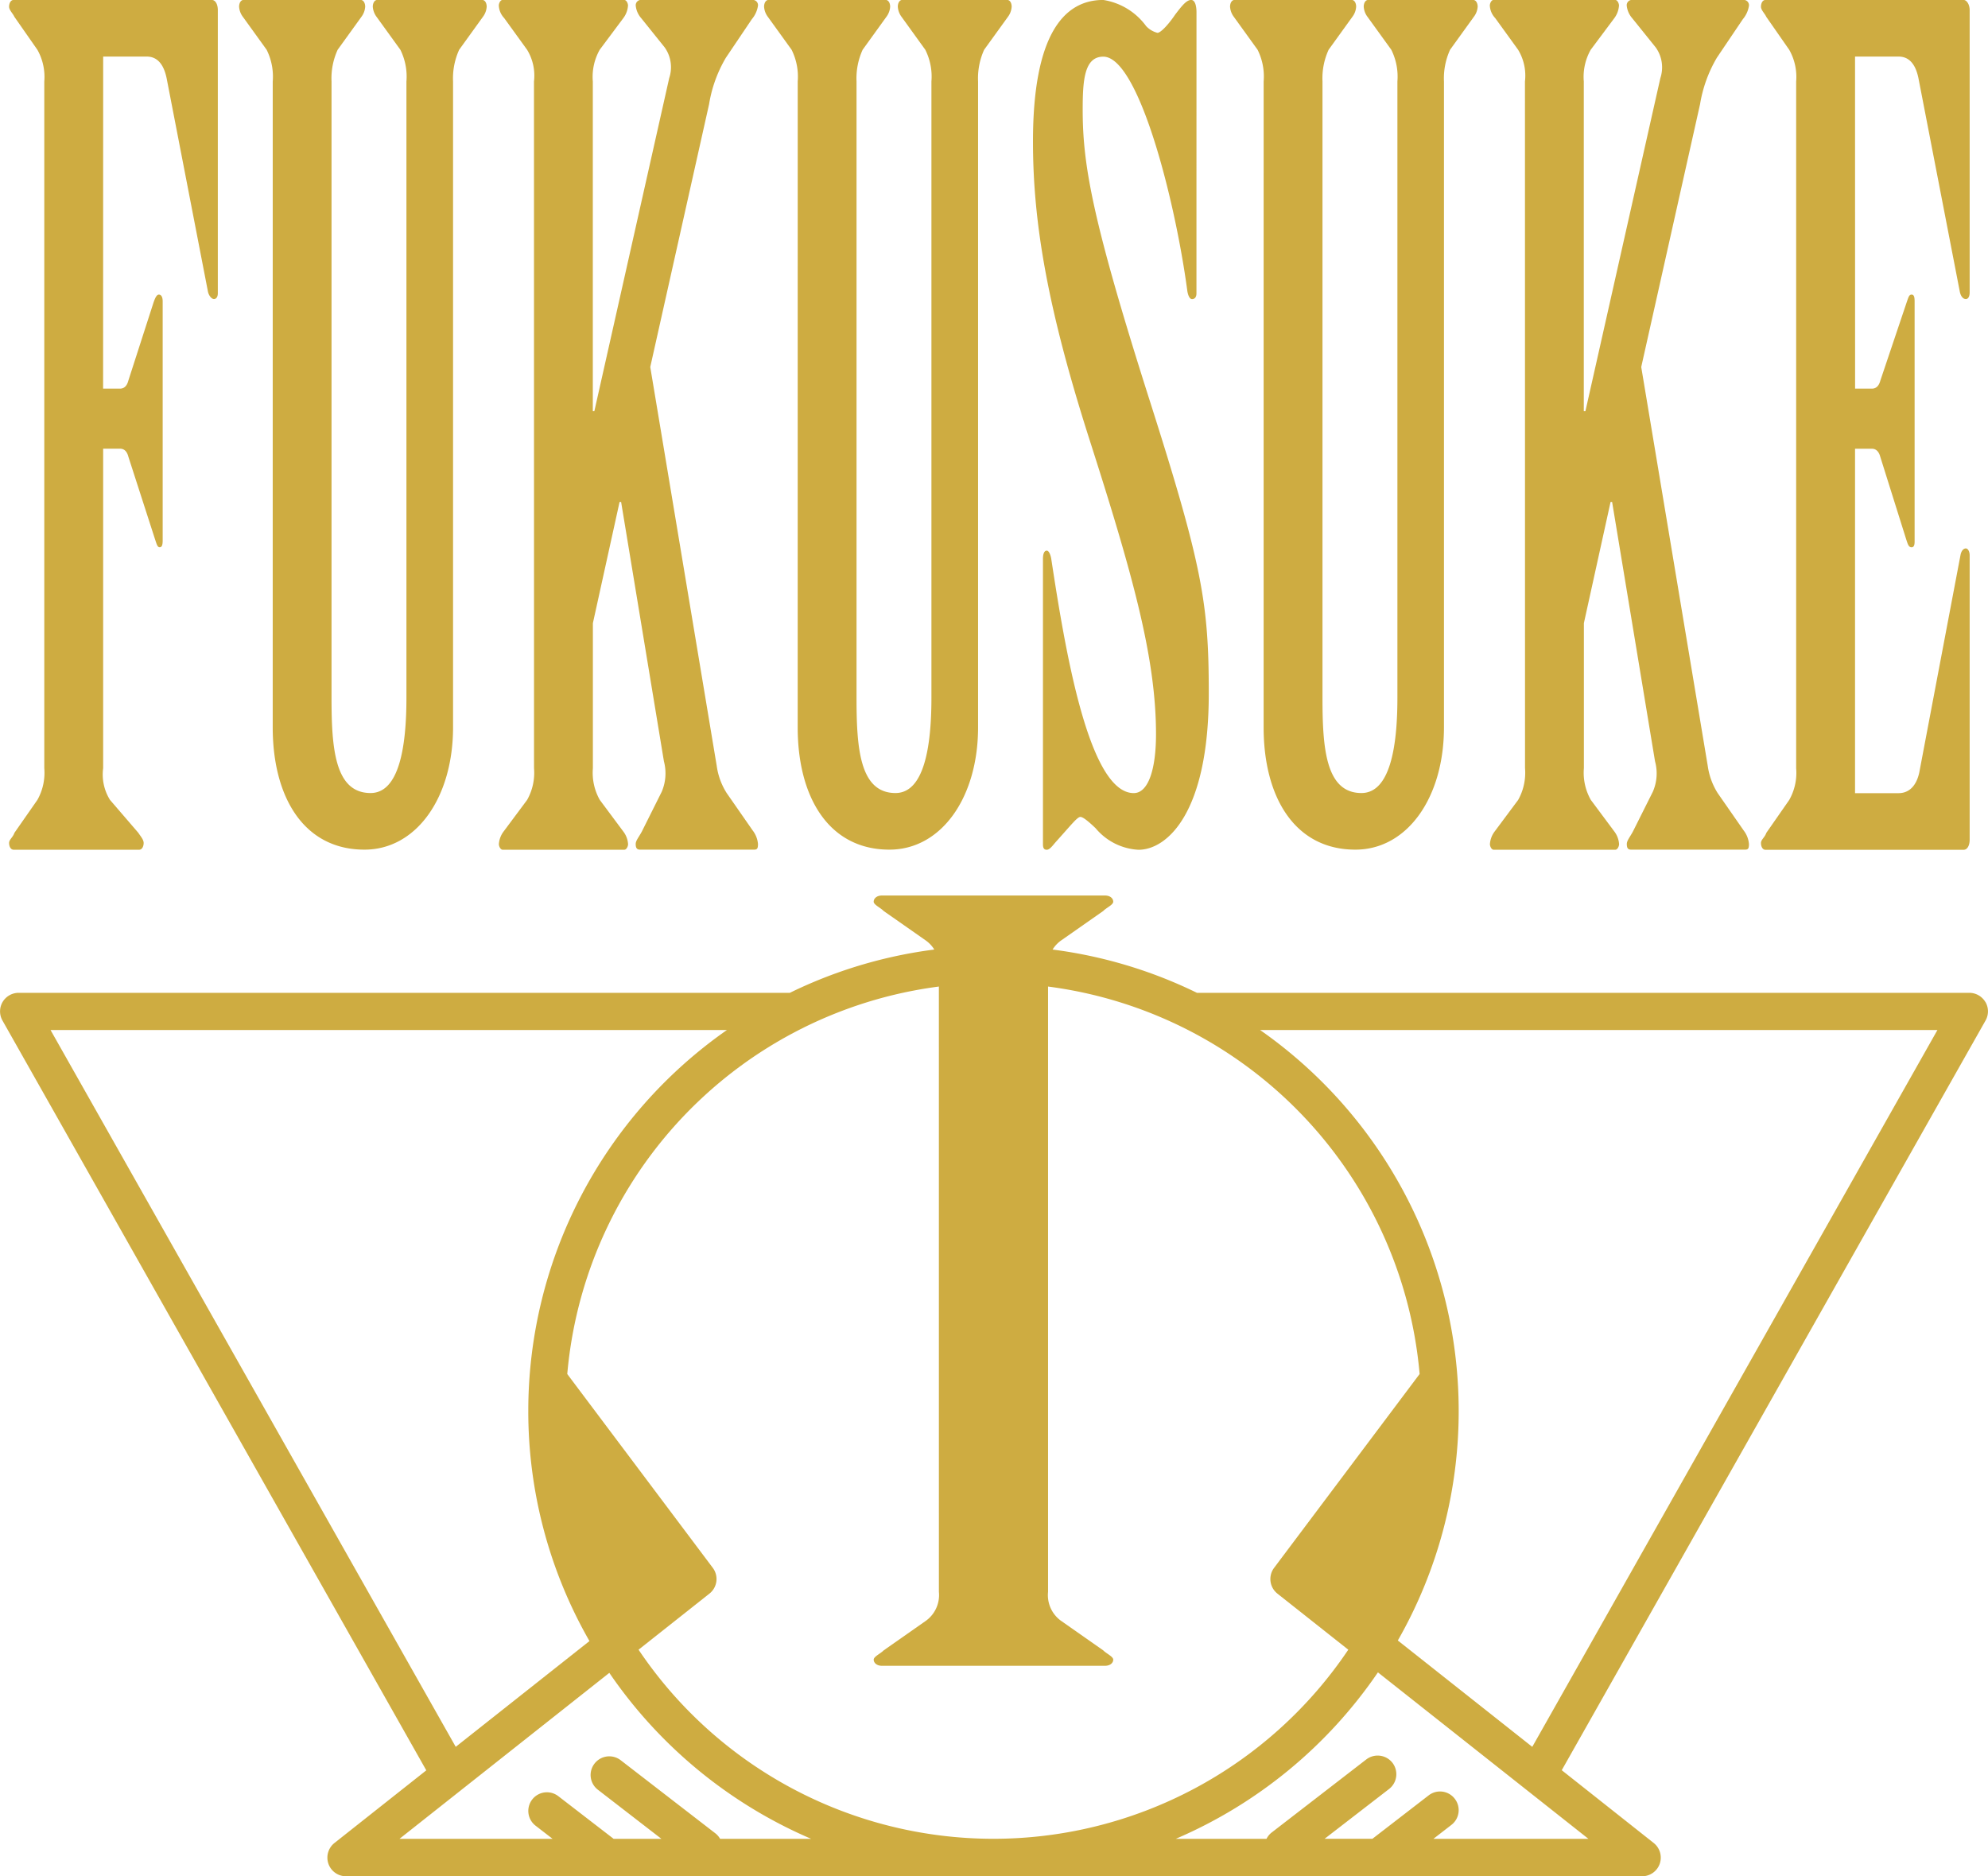 <svg xmlns="http://www.w3.org/2000/svg" width="89.37" height="84.339" viewBox="0 0 89.37 84.339">
  <g id="ロゴ" transform="translate(269.208 -1437.437)">
    <path id="パス_125795" data-name="パス 125795" d="M-264.726,1454.906h.756c.173,0,.31-.1.377-.355l1.133-3.514c.069-.2.139-.358.241-.358s.171.1.171.305v10.747c0,.2-.034.305-.137.305s-.136-.153-.206-.356l-1.2-3.717c-.067-.254-.2-.358-.377-.358h-.756v14.363a2.157,2.157,0,0,0,.308,1.425l1.272,1.478c.1.153.241.307.241.458s-.07.305-.206.305h-5.635c-.137,0-.208-.153-.208-.305s.173-.256.241-.458l1.031-1.478a2.484,2.484,0,0,0,.31-1.425V1441.1a2.488,2.488,0,0,0-.31-1.426l-1.031-1.477c-.069-.154-.241-.307-.241-.459s.07-.305.208-.305h8.9c.171,0,.275.2.275.457v12.733c0,.153-.069.256-.173.256s-.24-.153-.275-.356l-1.854-9.574c-.139-.665-.447-.97-.893-.97h-1.959Z" transform="translate(0.153 0.001)" fill="#ceac41"/>
    <path id="パス_125796" data-name="パス 125796" d="M-260.97,1441.1a2.707,2.707,0,0,0-.275-1.427l-1.064-1.475a.844.844,0,0,1-.173-.46c0-.152.069-.305.206-.305h5.256c.137,0,.206.153.206.305a.845.845,0,0,1-.173.46l-1.064,1.475a3.081,3.081,0,0,0-.276,1.427v27.707c0,2.24.139,4.278,1.755,4.278,1.27,0,1.612-2.037,1.612-4.278V1441.1a2.708,2.708,0,0,0-.273-1.427l-1.066-1.475a.857.857,0,0,1-.173-.46c0-.152.07-.305.208-.305h4.706c.137,0,.206.153.206.305a.844.844,0,0,1-.173.46l-1.064,1.475a3.1,3.1,0,0,0-.275,1.427v29.03c0,3.159-1.648,5.5-3.984,5.5-2.715,0-4.123-2.341-4.123-5.5Z" transform="translate(4.023 0)" fill="#ceac41"/>
    <path id="パス_125797" data-name="パス 125797" d="M-253.595,1441.1a2.234,2.234,0,0,0-.31-1.427l-1.031-1.425a.879.879,0,0,1-.24-.561c0-.1.069-.254.173-.254h5.462c.1,0,.173.153.173.254a1.052,1.052,0,0,1-.208.561l-1.064,1.425a2.484,2.484,0,0,0-.31,1.427v14.82h.069l3.365-14.972a1.542,1.542,0,0,0-.2-1.376l-1.064-1.325a1,1,0,0,1-.241-.561.24.24,0,0,1,.241-.254h5.015a.239.239,0,0,1,.241.254,1.214,1.214,0,0,1-.276.612l-1.167,1.732a5.97,5.97,0,0,0-.756,2.089l-2.645,11.816,2.988,17.928a3.051,3.051,0,0,0,.446,1.221l1.168,1.68a1.153,1.153,0,0,1,.241.612c0,.2-.035.254-.173.254h-5.118c-.137,0-.206-.051-.206-.254,0-.152.139-.305.275-.558l.893-1.787a2.109,2.109,0,0,0,.1-1.374L-249.678,1460h-.069l-1.2,5.449v6.518a2.485,2.485,0,0,0,.31,1.427l1.064,1.429a1.041,1.041,0,0,1,.208.558c0,.1-.07.254-.173.254H-255c-.1,0-.173-.152-.173-.254a1.052,1.052,0,0,1,.206-.558l1.064-1.429a2.485,2.485,0,0,0,.31-1.427Z" transform="translate(8.392 0)" fill="#ceac41"/>
    <path id="パス_125798" data-name="パス 125798" d="M-246.2,1441.1a2.708,2.708,0,0,0-.275-1.427l-1.064-1.475a.844.844,0,0,1-.173-.46c0-.152.069-.305.206-.305h5.256c.137,0,.206.153.206.305a.845.845,0,0,1-.173.46l-1.064,1.475a3.1,3.1,0,0,0-.275,1.427v27.707c0,2.24.137,4.278,1.751,4.278,1.272,0,1.616-2.037,1.616-4.278V1441.1a2.69,2.69,0,0,0-.276-1.427l-1.064-1.475a.855.855,0,0,1-.171-.46c0-.152.069-.305.206-.305h4.706c.139,0,.206.153.206.305a.842.842,0,0,1-.171.46l-1.066,1.475a3.107,3.107,0,0,0-.273,1.427v29.03c0,3.159-1.651,5.5-3.986,5.5-2.715,0-4.123-2.341-4.123-5.5Z" transform="translate(12.853 0)" fill="#ceac41"/>
    <path id="パス_125799" data-name="パス 125799" d="M-232.8,1450.629c0,.153-.069.254-.2.254-.1,0-.173-.153-.208-.353-.55-4.129-2.2-10.546-3.779-10.546-.858,0-.927,1.069-.927,2.394,0,2.494.446,4.991,2.988,12.987,2.405,7.54,2.68,9.219,2.68,13.243,0,5.4-1.891,7.028-3.159,7.028a2.692,2.692,0,0,1-1.926-.967c-.377-.36-.583-.51-.687-.51-.137,0-.411.356-1.1,1.12-.136.152-.272.356-.411.356s-.171-.1-.171-.255v-12.834c0-.153.035-.356.171-.356.1,0,.173.2.2.356.62,4.075,1.686,10.542,3.711,10.542.654,0,1-1.069,1-2.648,0-3.412-1.031-7.129-2.99-13.243-1.854-5.8-2.541-9.676-2.541-13.395,0-4.839,1.408-6.367,3.159-6.367a2.951,2.951,0,0,1,1.926,1.173,1.046,1.046,0,0,0,.513.305c.137,0,.483-.358.791-.815.31-.409.516-.663.722-.663.171,0,.24.254.24.561Z" transform="translate(17.378 0)" fill="#ceac41"/>
    <path id="パス_125800" data-name="パス 125800" d="M-233.095,1441.1a2.694,2.694,0,0,0-.273-1.427l-1.064-1.475a.844.844,0,0,1-.173-.46c0-.152.069-.305.208-.305h5.254c.139,0,.206.153.206.305a.832.832,0,0,1-.173.46l-1.064,1.475a3.081,3.081,0,0,0-.276,1.427v27.707c0,2.24.139,4.278,1.751,4.278,1.272,0,1.617-2.037,1.617-4.278V1441.1a2.708,2.708,0,0,0-.275-1.427l-1.066-1.475a.844.844,0,0,1-.173-.46c0-.152.069-.305.208-.305h4.706c.137,0,.208.153.208.305a.838.838,0,0,1-.176.46l-1.064,1.475a3.1,3.1,0,0,0-.275,1.427v29.03c0,3.159-1.648,5.5-3.984,5.5-2.713,0-4.123-2.341-4.123-5.5Z" transform="translate(20.694 0)" fill="#ceac41"/>
    <path id="パス_125801" data-name="パス 125801" d="M-225.718,1441.1a2.245,2.245,0,0,0-.308-1.427l-1.031-1.425a.879.879,0,0,1-.24-.561c0-.1.069-.254.171-.254h5.462c.1,0,.173.153.173.254a1.064,1.064,0,0,1-.206.561l-1.064,1.425a2.471,2.471,0,0,0-.312,1.427v14.82H-223l3.369-14.972a1.542,1.542,0,0,0-.206-1.376l-1.066-1.325a1.008,1.008,0,0,1-.24-.561.239.239,0,0,1,.24-.254h5.015a.24.24,0,0,1,.241.254,1.211,1.211,0,0,1-.275.612l-1.168,1.732a6.035,6.035,0,0,0-.756,2.089l-2.645,11.816,2.99,17.928a3.1,3.1,0,0,0,.444,1.221l1.168,1.68a1.153,1.153,0,0,1,.241.612c0,.2-.035.254-.173.254h-5.118c-.137,0-.2-.051-.2-.254,0-.152.136-.305.273-.558l.895-1.787a2.059,2.059,0,0,0,.1-1.374L-221.8,1460h-.069l-1.2,5.449v6.518a2.472,2.472,0,0,0,.312,1.427l1.064,1.429a1.052,1.052,0,0,1,.206.558c0,.1-.07.254-.173.254h-5.462c-.1,0-.171-.152-.171-.254a1.052,1.052,0,0,1,.206-.558l1.064-1.429a2.5,2.5,0,0,0,.308-1.427Z" transform="translate(25.064 0)" fill="#ceac41"/>
    <path id="パス_125802" data-name="パス 125802" d="M-215.44,1454.906h.754c.173,0,.31-.1.379-.355l1.2-3.567c.07-.2.1-.305.206-.305s.137.1.137.305v10.8c0,.152-.034.254-.137.254-.136,0-.173-.153-.241-.356l-1.167-3.717c-.069-.254-.206-.358-.379-.358h-.754v15.483h1.958c.447,0,.789-.3.927-.916l1.854-9.778c.035-.2.137-.307.241-.307s.173.155.173.307v12.784c0,.254-.1.457-.276.457h-8.9c-.137,0-.206-.153-.206-.305s.173-.256.241-.458l1.029-1.478a2.471,2.471,0,0,0,.312-1.425V1441.1a2.475,2.475,0,0,0-.312-1.426l-1.029-1.477c-.069-.154-.241-.307-.241-.459s.069-.305.206-.305h8.9c.139,0,.276.2.276.457v12.682c0,.2-.069.307-.173.307-.137,0-.241-.153-.275-.356l-1.855-9.574c-.137-.665-.444-.97-.892-.97h-1.958Z" transform="translate(29.627 0.001)" fill="#ceac41"/>
    <path id="パス_125803" data-name="パス 125803" d="M-241.7,1465.952a1.422,1.422,0,0,0-.574-1.293l-1.911-1.337c-.13-.141-.446-.278-.446-.415s.128-.28.38-.28h10.007c.256,0,.382.139.382.28s-.318.275-.447.415l-1.911,1.337a1.418,1.418,0,0,0-.572,1.293v27.978a1.422,1.422,0,0,0,.572,1.293l1.911,1.339c.129.137.447.275.447.415s-.126.277-.382.277H-244.25c-.252,0-.38-.139-.38-.277s.316-.278.446-.415l1.911-1.339a1.427,1.427,0,0,0,.574-1.293Z" transform="translate(14.699 15.064)" fill="#ceac41"/>
    <path id="パス_125804" data-name="パス 125804" d="M-179.953,1466.572a.844.844,0,0,0-.722-.417H-215.4a20.774,20.774,0,0,0-9.15-2.113,20.774,20.774,0,0,0-9.15,2.113H-268.37a.841.841,0,0,0-.724.417.836.836,0,0,0,0,.834l19.05,33.7-4.128,3.265a.841.841,0,0,0-.272.934.835.835,0,0,0,.791.562h58.267a.837.837,0,0,0,.791-.562.841.841,0,0,0-.272-.934L-199,1501.1l19.052-33.7a.836.836,0,0,0-.006-.834m-25.436,16.725-6.541,8.712a.838.838,0,0,0,.15,1.16l3.185,2.52a19.227,19.227,0,0,1-15.953,8.5,19.23,19.23,0,0,1-15.953-8.5l3.185-2.52a.836.836,0,0,0,.152-1.16l-6.542-8.712a19.259,19.259,0,0,1,19.159-17.578,19.256,19.256,0,0,1,19.159,17.578m-61.547-15.464h30.407a20.889,20.889,0,0,0-8.93,17.122,20.773,20.773,0,0,0,2.75,10.346l-6.012,4.754Zm30.1,36.357a.834.834,0,0,0-.211-.245l-4.259-3.289a.839.839,0,0,0-1.175.152.835.835,0,0,0,.15,1.175l2.856,2.207h-2.148l-2.485-1.916a.837.837,0,0,0-1.175.149.839.839,0,0,0,.15,1.176l.765.591h-6.88l9.432-7.46a21.015,21.015,0,0,0,9.072,7.46Zm32.068,0,.809-.627a.835.835,0,0,0,.15-1.173.834.834,0,0,0-1.175-.152l-2.528,1.951h-2.149l2.9-2.24a.84.84,0,0,0,.15-1.176.842.842,0,0,0-1.175-.152l-4.259,3.289a.822.822,0,0,0-.227.28h-4.078a21.013,21.013,0,0,0,9.086-7.482l9.462,7.482Zm4.443-4.134-6.044-4.781a20.771,20.771,0,0,0,2.736-10.32,20.9,20.9,0,0,0-8.928-17.122h30.45Z" transform="translate(0 15.911)" fill="#ceac41"/>
  </g>
</svg>
